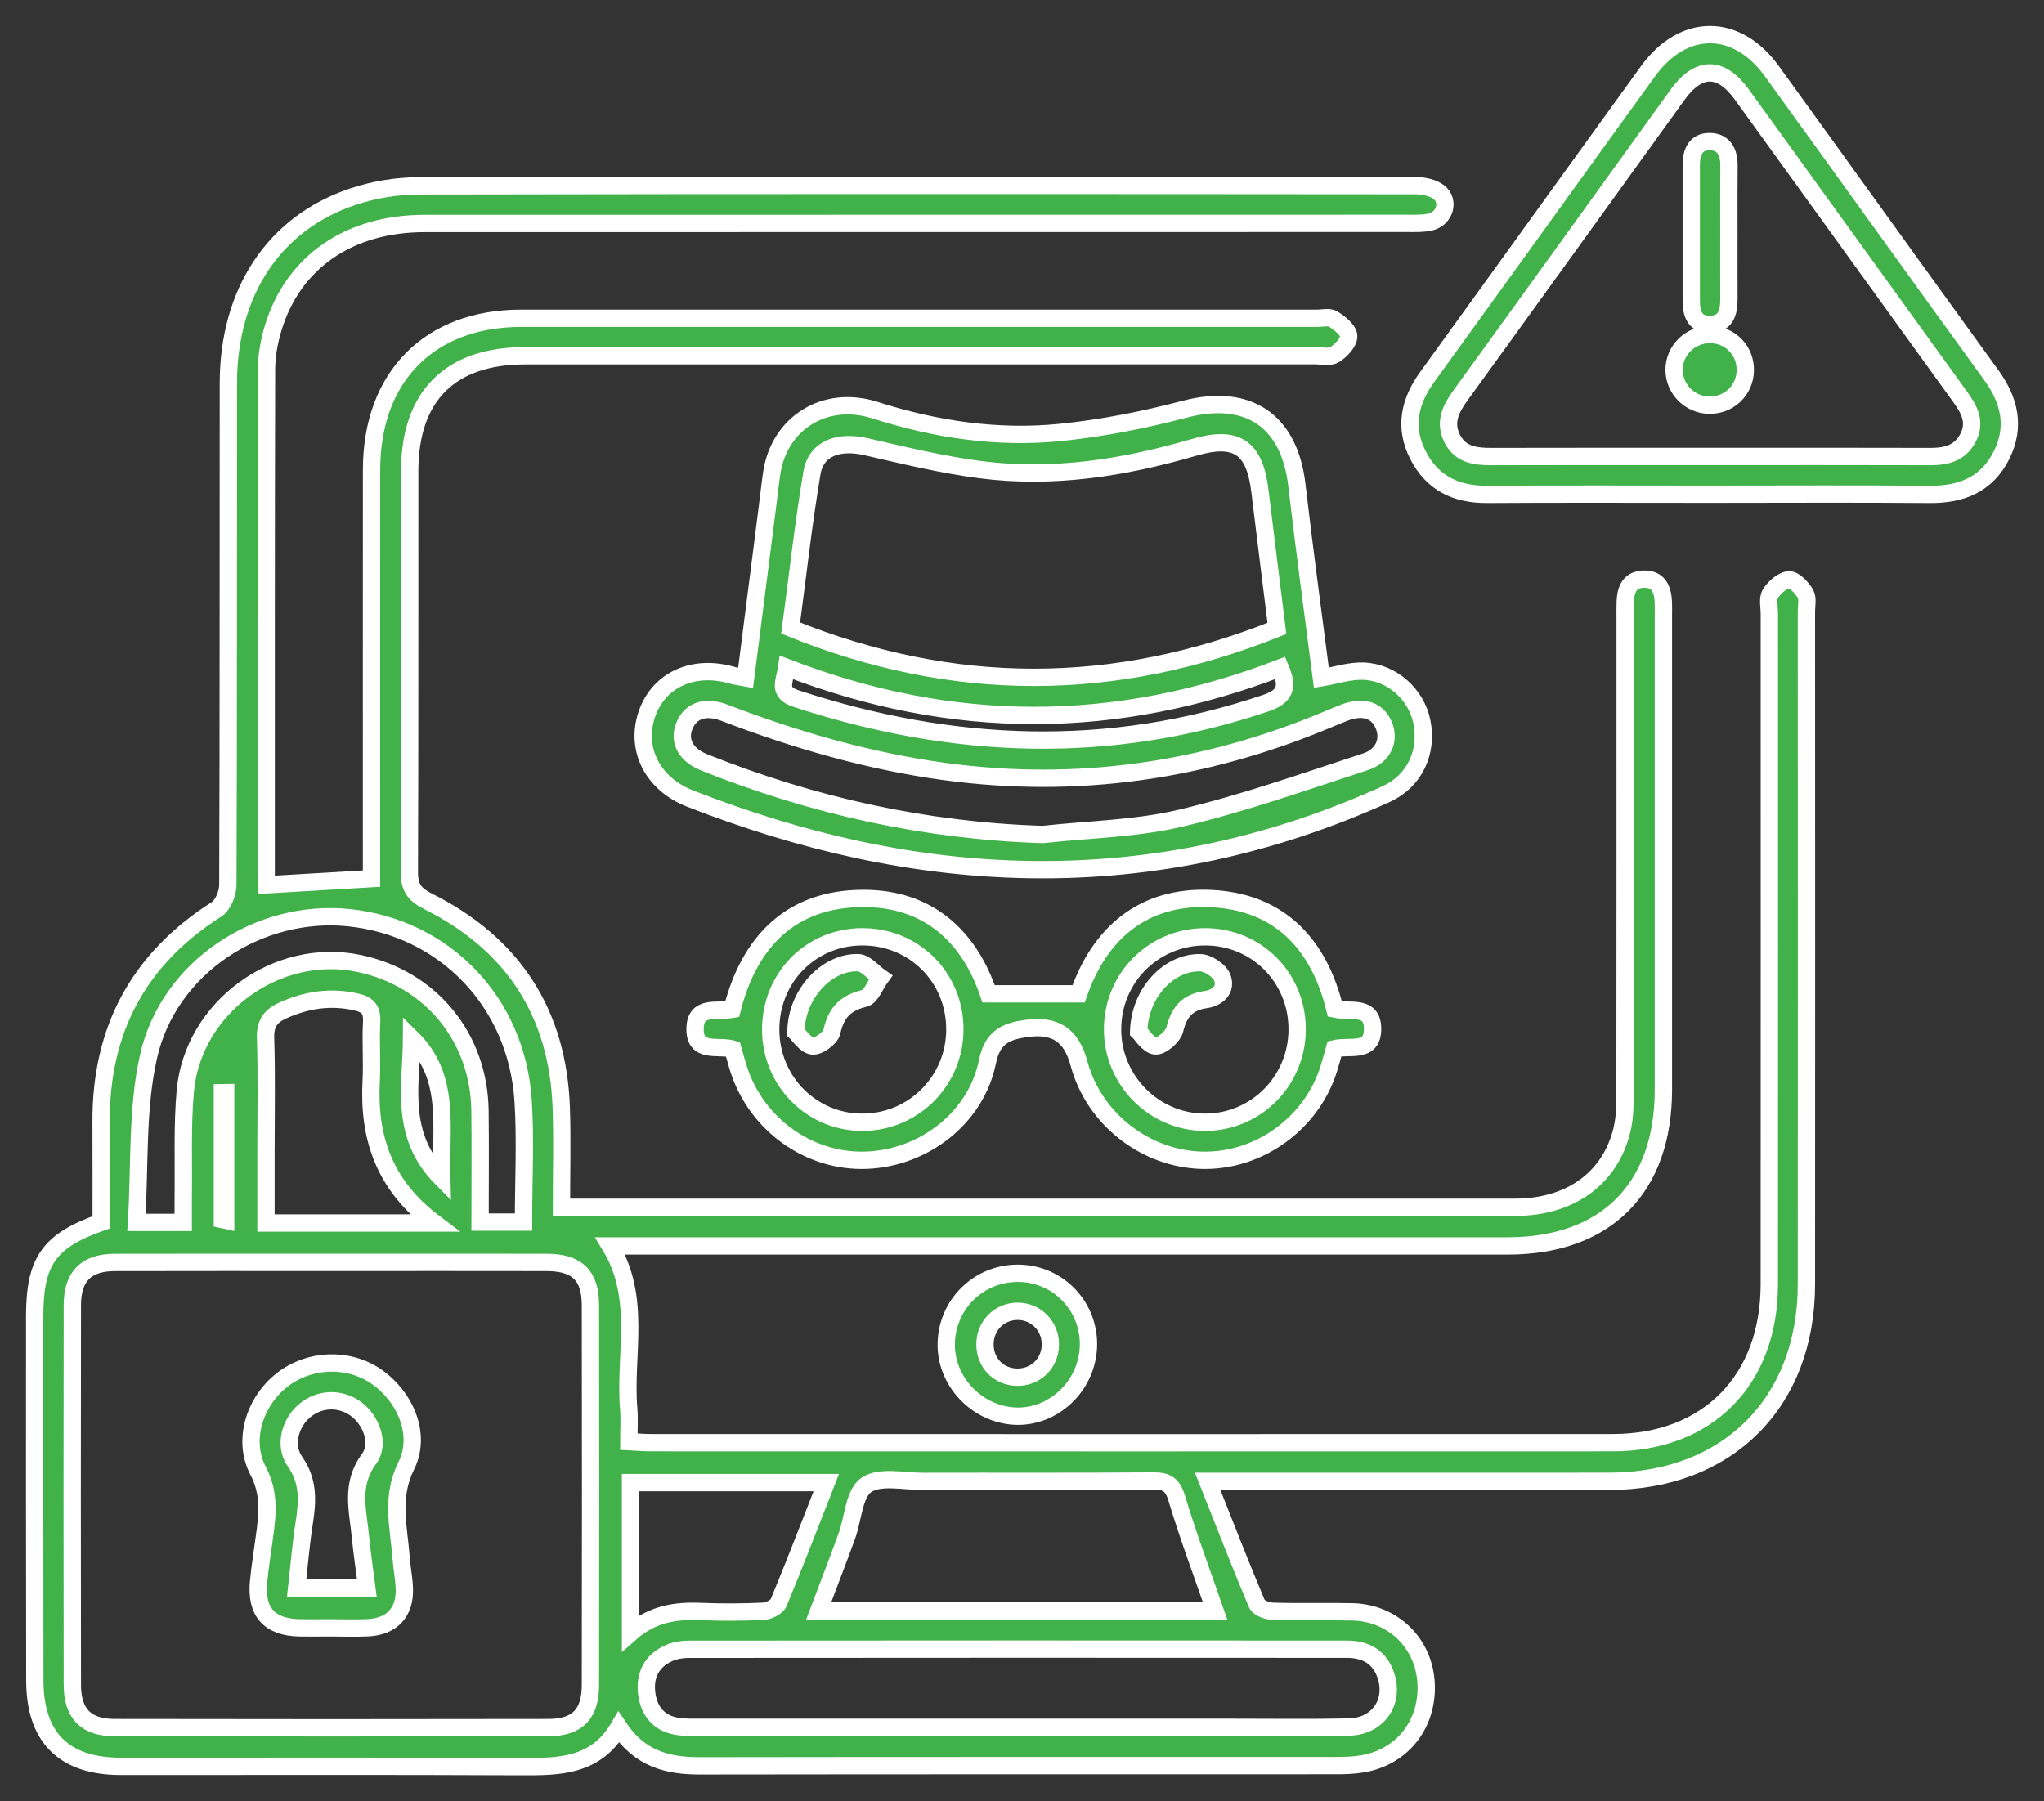 <svg width="59" height="52" viewBox="0 0 59 52" fill="none" xmlns="http://www.w3.org/2000/svg">
<rect x="0" y="0" width="59" height="52" fill="#333333" stroke="none"/>
<mask id="path-1-outside-1_1440_1350" maskUnits="userSpaceOnUse" x="0" y="0" width="59" height="52" fill="black">
<rect fill="white" width="59" height="52"/>
<path d="M2.92 35.285C2.92 34.33 2.923 33.355 2.918 32.38C2.907 29.719 4.007 27.679 6.251 26.25C6.437 26.131 6.576 25.786 6.577 25.546C6.596 20.714 6.586 15.883 6.592 11.053C6.596 8.427 7.915 6.432 10.2 5.673C10.797 5.475 11.454 5.367 12.084 5.365C21.668 5.346 31.253 5.351 40.837 5.359C41.074 5.359 41.359 5.412 41.535 5.55C41.855 5.801 41.703 6.311 41.294 6.407C41.07 6.459 40.83 6.448 40.599 6.448C31.15 6.449 21.702 6.448 12.253 6.451C10.077 6.453 8.465 7.561 7.886 9.466C7.769 9.853 7.693 10.27 7.693 10.674C7.68 15.564 7.683 20.453 7.683 25.343C7.683 25.419 7.695 25.497 7.698 25.542C8.686 25.484 9.66 25.427 10.724 25.364C10.724 25.237 10.724 25.031 10.724 24.825C10.724 21.069 10.722 17.314 10.725 13.558C10.727 10.877 12.394 9.188 15.045 9.188C22.704 9.186 30.365 9.187 38.025 9.188C38.181 9.188 38.372 9.138 38.483 9.21C38.67 9.331 38.925 9.529 38.93 9.702C38.936 9.881 38.711 10.12 38.527 10.236C38.384 10.326 38.149 10.268 37.955 10.268C30.353 10.27 22.752 10.268 15.15 10.27C12.995 10.27 11.828 11.434 11.826 13.593C11.822 17.447 11.832 21.299 11.815 25.152C11.812 25.607 11.947 25.818 12.365 26.025C14.801 27.245 16.109 29.235 16.201 31.989C16.232 32.922 16.206 33.856 16.206 34.853C16.465 34.853 16.654 34.853 16.844 34.853C25.807 34.853 34.769 34.854 43.732 34.852C45.327 34.85 46.48 34.02 46.819 32.613C46.904 32.259 46.906 31.876 46.907 31.507C46.913 26.95 46.91 22.393 46.91 17.835C46.91 17.678 46.907 17.522 46.913 17.365C46.927 17.02 47.039 16.733 47.437 16.719C47.868 16.703 47.994 17 48.012 17.372C48.018 17.51 48.014 17.647 48.014 17.783C48.014 22.34 48.016 26.897 48.014 31.455C48.013 34.307 46.357 35.966 43.519 35.967C35.14 35.967 26.76 35.967 18.381 35.967C18.148 35.967 17.915 35.967 17.615 35.967C18.533 37.479 18.017 39.108 18.147 40.67C18.171 40.96 18.151 41.254 18.151 41.617C18.385 41.629 18.589 41.647 18.793 41.647C28.047 41.648 37.301 41.651 46.556 41.647C49.291 41.646 51.07 39.843 51.071 37.079C51.075 30.625 51.072 24.17 51.072 17.716C51.072 17.52 51.014 17.283 51.102 17.14C51.217 16.957 51.445 16.752 51.637 16.739C51.79 16.728 52.006 16.962 52.112 17.137C52.191 17.268 52.142 17.479 52.142 17.655C52.144 24.129 52.146 30.603 52.142 37.078C52.14 40.49 49.868 42.758 46.456 42.762C42.859 42.765 39.262 42.763 35.666 42.763C35.455 42.763 35.244 42.763 34.859 42.763C35.355 44.012 35.801 45.165 36.282 46.303C36.333 46.423 36.59 46.51 36.754 46.515C37.512 46.538 38.271 46.514 39.029 46.53C40.18 46.553 41.072 47.398 41.16 48.528C41.254 49.734 40.497 50.726 39.322 50.919C39.075 50.961 38.819 50.969 38.568 50.969C32.444 50.971 26.32 50.967 20.196 50.976C19.268 50.978 18.461 50.77 17.861 49.862C17.191 51.003 16.131 51.004 15.035 50.999C11.186 50.98 7.337 50.993 3.488 50.991C1.843 50.99 1.007 50.156 1.005 48.508C0.999 45.005 1 41.504 1.001 38.003C1.001 36.409 1.41 35.818 2.92 35.285ZM9.602 36.442C7.503 36.442 5.405 36.438 3.307 36.444C2.489 36.447 2.089 36.844 2.088 37.672C2.082 41.327 2.082 44.982 2.088 48.637C2.089 49.465 2.477 49.87 3.301 49.872C7.478 49.88 11.655 49.88 15.833 49.872C16.668 49.869 17.041 49.482 17.043 48.643C17.049 44.988 17.05 41.333 17.043 37.678C17.042 36.813 16.654 36.446 15.781 36.443C13.72 36.438 11.66 36.442 9.602 36.442ZM29.376 49.864C31.456 49.864 33.535 49.864 35.615 49.864C36.723 49.864 37.832 49.88 38.938 49.856C39.773 49.838 40.258 49.141 40.004 48.369C39.826 47.832 39.416 47.609 38.882 47.609C32.546 47.605 26.209 47.605 19.872 47.611C19.683 47.611 19.479 47.645 19.308 47.722C18.799 47.949 18.593 48.38 18.671 48.915C18.745 49.427 19.048 49.767 19.581 49.841C19.791 49.87 20.006 49.864 20.22 49.864C23.273 49.864 26.324 49.864 29.376 49.864ZM35.074 46.502C34.686 45.383 34.29 44.329 33.967 43.252C33.846 42.848 33.673 42.75 33.282 42.753C31.07 42.771 28.857 42.758 26.645 42.764C26.085 42.765 25.395 42.6 25.006 42.868C24.648 43.114 24.627 43.842 24.441 44.352C24.184 45.057 23.912 45.758 23.631 46.503C27.484 46.502 31.263 46.502 35.074 46.502ZM5.289 35.289C5.289 35.008 5.287 34.778 5.289 34.548C5.304 33.532 5.258 32.51 5.348 31.501C5.566 29.07 8.002 27.31 10.374 27.815C12.438 28.254 13.83 29.946 13.855 32.072C13.868 33.14 13.857 34.21 13.857 35.279C14.318 35.279 14.709 35.279 15.111 35.279C15.111 34.069 15.174 32.912 15.099 31.765C14.913 28.925 12.831 26.776 10.066 26.491C7.484 26.226 4.872 27.908 4.288 30.495C3.942 32.026 4.043 33.658 3.94 35.288C4.464 35.289 4.825 35.289 5.289 35.289ZM12.539 35.306C11.08 34.211 10.629 32.827 10.714 31.207C10.744 30.643 10.696 30.075 10.727 29.511C10.747 29.146 10.619 28.997 10.269 28.921C9.535 28.759 8.85 28.863 8.173 29.166C7.815 29.326 7.652 29.538 7.665 29.965C7.7 31.056 7.677 32.15 7.677 33.242C7.677 33.919 7.677 34.597 7.677 35.306C9.28 35.306 10.822 35.306 12.539 35.306ZM23.851 42.799C21.879 42.799 20.043 42.799 18.2 42.799C18.2 44.243 18.2 45.65 18.2 47.14C18.829 46.586 19.502 46.49 20.22 46.52C20.822 46.545 21.427 46.542 22.027 46.514C22.184 46.507 22.422 46.394 22.475 46.266C22.945 45.136 23.381 43.994 23.851 42.799ZM11.88 29.969C11.875 31.328 11.502 32.763 12.751 34.02C12.71 32.508 13.023 31.091 11.88 29.969ZM6.419 35.2C6.45 35.206 6.481 35.212 6.514 35.22C6.514 33.992 6.514 32.766 6.514 31.539C6.483 31.539 6.451 31.539 6.419 31.54C6.419 32.76 6.419 33.98 6.419 35.2Z"/>
<path d="M21.522 19.566C21.733 17.911 21.941 16.287 22.148 14.663C22.19 14.334 22.225 14.002 22.273 13.675C22.481 12.219 23.808 11.378 25.258 11.841C27.004 12.398 28.787 12.666 30.601 12.484C31.811 12.363 33.019 12.122 34.197 11.813C36.01 11.338 37.216 12.128 37.434 14.001C37.65 15.862 37.904 17.72 38.141 19.566C38.569 19.494 38.966 19.36 39.357 19.375C40.188 19.407 40.883 20.048 41.043 20.837C41.22 21.715 40.829 22.552 40.01 22.924C36.759 24.397 33.356 25.151 29.781 25.104C26.358 25.059 23.088 24.291 19.913 23.05C18.838 22.63 18.327 21.621 18.672 20.616C19.015 19.618 20.021 19.164 21.147 19.496C21.255 19.526 21.367 19.537 21.522 19.566ZM22.822 18.131C27.527 20.031 32.169 20.021 36.858 18.141C36.692 16.799 36.526 15.485 36.367 14.17C36.214 12.905 35.687 12.558 34.467 12.914C32.453 13.502 30.403 13.829 28.309 13.559C27.198 13.416 26.1 13.149 25.006 12.897C24.202 12.711 23.555 12.943 23.436 13.654C23.188 15.133 23.023 16.625 22.822 18.131ZM30.097 24.09C31.427 23.943 32.788 23.924 34.08 23.618C35.886 23.192 37.646 22.568 39.414 21.991C39.943 21.818 40.123 21.353 39.94 20.927C39.754 20.496 39.347 20.367 38.804 20.572C38.642 20.634 38.481 20.705 38.319 20.771C34.765 22.262 31.087 22.794 27.258 22.271C25.069 21.972 22.972 21.363 20.916 20.577C20.348 20.36 19.921 20.518 19.748 20.971C19.585 21.4 19.798 21.797 20.331 22.01C23.465 23.262 26.707 23.982 30.097 24.09ZM22.708 19.27C22.65 19.672 22.428 19.986 22.977 20.166C27.486 21.642 31.995 21.835 36.536 20.298C37.125 20.099 37.181 19.821 36.955 19.281C32.222 21.105 27.5 21.12 22.708 19.27Z"/>
<path d="M21.155 30.285C20.715 30.164 20.049 30.427 20.063 29.689C20.076 29.006 20.688 29.215 21.133 29.138C21.629 27.177 22.836 25.938 24.921 25.936C26.788 25.933 27.97 27.018 28.536 28.69C29.404 28.69 30.237 28.69 31.134 28.69C31.732 26.964 32.974 25.849 34.948 25.939C36.92 26.029 38.067 27.236 38.532 29.131C38.96 29.224 39.619 28.993 39.62 29.702C39.621 30.42 38.956 30.17 38.521 30.274C38.464 30.473 38.411 30.678 38.347 30.879C37.843 32.442 36.338 33.525 34.716 33.495C33.067 33.463 31.576 32.298 31.148 30.709C30.925 29.877 30.461 29.566 29.6 29.693C29.04 29.775 28.647 29.937 28.503 30.648C28.177 32.273 26.663 33.433 25.007 33.493C23.363 33.554 21.843 32.472 21.325 30.875C21.265 30.692 21.218 30.503 21.155 30.285ZM34.789 27.043C33.305 27.041 32.118 28.223 32.114 29.708C32.109 31.182 33.308 32.394 34.777 32.397C36.249 32.401 37.44 31.205 37.442 29.719C37.446 28.226 36.274 27.044 34.789 27.043ZM22.246 29.735C22.254 31.226 23.447 32.414 24.921 32.397C26.398 32.38 27.574 31.176 27.562 29.693C27.55 28.198 26.374 27.035 24.88 27.043C23.395 27.049 22.238 28.231 22.246 29.735Z"/>
<path d="M49.348 14.267C47.21 14.267 45.07 14.258 42.932 14.272C42.032 14.278 41.34 13.949 40.926 13.131C40.52 12.329 40.687 11.587 41.198 10.88C43.327 7.941 45.443 4.993 47.572 2.054C48.59 0.648 50.129 0.649 51.144 2.054C53.26 4.978 55.363 7.912 57.482 10.834C58.008 11.559 58.183 12.321 57.775 13.138C57.354 13.982 56.623 14.28 55.704 14.272C53.587 14.254 51.468 14.267 49.348 14.267ZM49.302 13.177C51.44 13.177 53.578 13.173 55.716 13.18C56.172 13.181 56.567 13.087 56.802 12.649C57.045 12.196 56.849 11.83 56.585 11.464C54.482 8.556 52.386 5.642 50.283 2.735C49.674 1.892 49.03 1.896 48.423 2.735C46.334 5.629 44.25 8.527 42.155 11.417C41.875 11.804 41.683 12.19 41.916 12.658C42.154 13.133 42.593 13.181 43.061 13.18C45.143 13.175 47.223 13.177 49.302 13.177Z"/>
<path d="M31.416 38.894C31.366 40.023 30.399 40.93 29.302 40.881C28.187 40.83 27.276 39.857 27.314 38.756C27.352 37.6 28.315 36.708 29.469 36.758C30.597 36.806 31.468 37.76 31.416 38.894ZM30.319 38.819C30.325 38.28 29.904 37.853 29.371 37.854C28.837 37.855 28.423 38.282 28.431 38.825C28.438 39.347 28.829 39.744 29.347 39.756C29.889 39.768 30.313 39.359 30.319 38.819Z"/>
<path d="M9.52 46.992C9.228 46.993 8.937 46.998 8.645 46.992C7.77 46.974 7.374 46.527 7.465 45.644C7.508 45.216 7.575 44.791 7.633 44.365C7.722 43.716 7.793 43.112 7.449 42.457C6.985 41.57 7.356 40.449 8.143 39.835C8.931 39.219 10.058 39.181 10.866 39.74C11.695 40.314 12.175 41.411 11.729 42.306C11.269 43.229 11.512 44.085 11.579 44.978C11.601 45.27 11.66 45.56 11.671 45.852C11.697 46.539 11.318 46.952 10.626 46.989C10.258 47.008 9.889 46.992 9.52 46.992ZM10.589 45.839C10.52 45.294 10.449 44.831 10.404 44.365C10.332 43.603 10.104 42.852 10.652 42.116C10.977 41.678 10.716 40.989 10.264 40.665C9.815 40.344 9.231 40.363 8.805 40.714C8.373 41.069 8.188 41.726 8.513 42.19C8.919 42.768 8.878 43.349 8.779 43.979C8.684 44.587 8.635 45.203 8.564 45.839C9.266 45.839 9.899 45.839 10.589 45.839Z"/>
<path d="M32.867 29.777C32.899 28.652 33.743 27.773 34.644 27.791C34.867 27.796 35.205 28.019 35.281 28.22C35.408 28.56 35.162 28.805 34.795 28.857C34.287 28.928 34.033 29.207 33.911 29.718C33.863 29.923 33.528 30.212 33.35 30.194C33.138 30.171 32.955 29.861 32.867 29.777Z"/>
<path d="M22.975 29.799C22.98 28.697 23.864 27.765 24.77 27.79C24.99 27.796 25.201 28.07 25.416 28.219C25.262 28.429 25.142 28.777 24.95 28.822C24.397 28.953 24.132 29.239 24.011 29.788C23.971 29.968 23.625 30.218 23.45 30.195C23.241 30.168 23.066 29.883 22.975 29.799Z"/>
<path d="M49.904 6.709C49.904 7.353 49.902 7.996 49.905 8.638C49.907 9.029 49.81 9.363 49.349 9.364C48.916 9.365 48.818 9.049 48.818 8.679C48.818 7.373 48.819 6.068 48.818 4.762C48.818 4.385 48.952 4.076 49.365 4.088C49.765 4.099 49.909 4.399 49.907 4.779C49.9 5.424 49.904 6.066 49.904 6.709Z"/>
<path d="M50.378 10.696C50.367 11.272 49.902 11.713 49.321 11.697C48.772 11.681 48.329 11.234 48.323 10.687C48.317 10.119 48.784 9.655 49.359 9.657C49.939 9.658 50.39 10.118 50.378 10.696Z"/>
</mask>
<path d="M2.92 35.285C2.92 34.33 2.923 33.355 2.918 32.38C2.907 29.719 4.007 27.679 6.251 26.25C6.437 26.131 6.576 25.786 6.577 25.546C6.596 20.714 6.586 15.883 6.592 11.053C6.596 8.427 7.915 6.432 10.2 5.673C10.797 5.475 11.454 5.367 12.084 5.365C21.668 5.346 31.253 5.351 40.837 5.359C41.074 5.359 41.359 5.412 41.535 5.55C41.855 5.801 41.703 6.311 41.294 6.407C41.07 6.459 40.83 6.448 40.599 6.448C31.15 6.449 21.702 6.448 12.253 6.451C10.077 6.453 8.465 7.561 7.886 9.466C7.769 9.853 7.693 10.27 7.693 10.674C7.68 15.564 7.683 20.453 7.683 25.343C7.683 25.419 7.695 25.497 7.698 25.542C8.686 25.484 9.66 25.427 10.724 25.364C10.724 25.237 10.724 25.031 10.724 24.825C10.724 21.069 10.722 17.314 10.725 13.558C10.727 10.877 12.394 9.188 15.045 9.188C22.704 9.186 30.365 9.187 38.025 9.188C38.181 9.188 38.372 9.138 38.483 9.21C38.67 9.331 38.925 9.529 38.93 9.702C38.936 9.881 38.711 10.12 38.527 10.236C38.384 10.326 38.149 10.268 37.955 10.268C30.353 10.27 22.752 10.268 15.15 10.27C12.995 10.27 11.828 11.434 11.826 13.593C11.822 17.447 11.832 21.299 11.815 25.152C11.812 25.607 11.947 25.818 12.365 26.025C14.801 27.245 16.109 29.235 16.201 31.989C16.232 32.922 16.206 33.856 16.206 34.853C16.465 34.853 16.654 34.853 16.844 34.853C25.807 34.853 34.769 34.854 43.732 34.852C45.327 34.85 46.48 34.02 46.819 32.613C46.904 32.259 46.906 31.876 46.907 31.507C46.913 26.95 46.91 22.393 46.91 17.835C46.91 17.678 46.907 17.522 46.913 17.365C46.927 17.02 47.039 16.733 47.437 16.719C47.868 16.703 47.994 17 48.012 17.372C48.018 17.51 48.014 17.647 48.014 17.783C48.014 22.34 48.016 26.897 48.014 31.455C48.013 34.307 46.357 35.966 43.519 35.967C35.14 35.967 26.76 35.967 18.381 35.967C18.148 35.967 17.915 35.967 17.615 35.967C18.533 37.479 18.017 39.108 18.147 40.67C18.171 40.96 18.151 41.254 18.151 41.617C18.385 41.629 18.589 41.647 18.793 41.647C28.047 41.648 37.301 41.651 46.556 41.647C49.291 41.646 51.07 39.843 51.071 37.079C51.075 30.625 51.072 24.17 51.072 17.716C51.072 17.52 51.014 17.283 51.102 17.14C51.217 16.957 51.445 16.752 51.637 16.739C51.79 16.728 52.006 16.962 52.112 17.137C52.191 17.268 52.142 17.479 52.142 17.655C52.144 24.129 52.146 30.603 52.142 37.078C52.14 40.49 49.868 42.758 46.456 42.762C42.859 42.765 39.262 42.763 35.666 42.763C35.455 42.763 35.244 42.763 34.859 42.763C35.355 44.012 35.801 45.165 36.282 46.303C36.333 46.423 36.59 46.51 36.754 46.515C37.512 46.538 38.271 46.514 39.029 46.53C40.18 46.553 41.072 47.398 41.16 48.528C41.254 49.734 40.497 50.726 39.322 50.919C39.075 50.961 38.819 50.969 38.568 50.969C32.444 50.971 26.32 50.967 20.196 50.976C19.268 50.978 18.461 50.77 17.861 49.862C17.191 51.003 16.131 51.004 15.035 50.999C11.186 50.98 7.337 50.993 3.488 50.991C1.843 50.99 1.007 50.156 1.005 48.508C0.999 45.005 1 41.504 1.001 38.003C1.001 36.409 1.41 35.818 2.92 35.285ZM9.602 36.442C7.503 36.442 5.405 36.438 3.307 36.444C2.489 36.447 2.089 36.844 2.088 37.672C2.082 41.327 2.082 44.982 2.088 48.637C2.089 49.465 2.477 49.87 3.301 49.872C7.478 49.88 11.655 49.88 15.833 49.872C16.668 49.869 17.041 49.482 17.043 48.643C17.049 44.988 17.05 41.333 17.043 37.678C17.042 36.813 16.654 36.446 15.781 36.443C13.72 36.438 11.66 36.442 9.602 36.442ZM29.376 49.864C31.456 49.864 33.535 49.864 35.615 49.864C36.723 49.864 37.832 49.88 38.938 49.856C39.773 49.838 40.258 49.141 40.004 48.369C39.826 47.832 39.416 47.609 38.882 47.609C32.546 47.605 26.209 47.605 19.872 47.611C19.683 47.611 19.479 47.645 19.308 47.722C18.799 47.949 18.593 48.38 18.671 48.915C18.745 49.427 19.048 49.767 19.581 49.841C19.791 49.87 20.006 49.864 20.22 49.864C23.273 49.864 26.324 49.864 29.376 49.864ZM35.074 46.502C34.686 45.383 34.29 44.329 33.967 43.252C33.846 42.848 33.673 42.75 33.282 42.753C31.07 42.771 28.857 42.758 26.645 42.764C26.085 42.765 25.395 42.6 25.006 42.868C24.648 43.114 24.627 43.842 24.441 44.352C24.184 45.057 23.912 45.758 23.631 46.503C27.484 46.502 31.263 46.502 35.074 46.502ZM5.289 35.289C5.289 35.008 5.287 34.778 5.289 34.548C5.304 33.532 5.258 32.51 5.348 31.501C5.566 29.07 8.002 27.31 10.374 27.815C12.438 28.254 13.83 29.946 13.855 32.072C13.868 33.14 13.857 34.21 13.857 35.279C14.318 35.279 14.709 35.279 15.111 35.279C15.111 34.069 15.174 32.912 15.099 31.765C14.913 28.925 12.831 26.776 10.066 26.491C7.484 26.226 4.872 27.908 4.288 30.495C3.942 32.026 4.043 33.658 3.94 35.288C4.464 35.289 4.825 35.289 5.289 35.289ZM12.539 35.306C11.08 34.211 10.629 32.827 10.714 31.207C10.744 30.643 10.696 30.075 10.727 29.511C10.747 29.146 10.619 28.997 10.269 28.921C9.535 28.759 8.85 28.863 8.173 29.166C7.815 29.326 7.652 29.538 7.665 29.965C7.7 31.056 7.677 32.15 7.677 33.242C7.677 33.919 7.677 34.597 7.677 35.306C9.28 35.306 10.822 35.306 12.539 35.306ZM23.851 42.799C21.879 42.799 20.043 42.799 18.2 42.799C18.2 44.243 18.2 45.65 18.2 47.14C18.829 46.586 19.502 46.49 20.22 46.52C20.822 46.545 21.427 46.542 22.027 46.514C22.184 46.507 22.422 46.394 22.475 46.266C22.945 45.136 23.381 43.994 23.851 42.799ZM11.88 29.969C11.875 31.328 11.502 32.763 12.751 34.02C12.71 32.508 13.023 31.091 11.88 29.969ZM6.419 35.2C6.45 35.206 6.481 35.212 6.514 35.22C6.514 33.992 6.514 32.766 6.514 31.539C6.483 31.539 6.451 31.539 6.419 31.54C6.419 32.76 6.419 33.98 6.419 35.2Z" fill="#41B149"/>
<path d="M21.522 19.566C21.733 17.911 21.941 16.287 22.148 14.663C22.19 14.334 22.225 14.002 22.273 13.675C22.481 12.219 23.808 11.378 25.258 11.841C27.004 12.398 28.787 12.666 30.601 12.484C31.811 12.363 33.019 12.122 34.197 11.813C36.01 11.338 37.216 12.128 37.434 14.001C37.65 15.862 37.904 17.72 38.141 19.566C38.569 19.494 38.966 19.36 39.357 19.375C40.188 19.407 40.883 20.048 41.043 20.837C41.22 21.715 40.829 22.552 40.01 22.924C36.759 24.397 33.356 25.151 29.781 25.104C26.358 25.059 23.088 24.291 19.913 23.05C18.838 22.63 18.327 21.621 18.672 20.616C19.015 19.618 20.021 19.164 21.147 19.496C21.255 19.526 21.367 19.537 21.522 19.566ZM22.822 18.131C27.527 20.031 32.169 20.021 36.858 18.141C36.692 16.799 36.526 15.485 36.367 14.17C36.214 12.905 35.687 12.558 34.467 12.914C32.453 13.502 30.403 13.829 28.309 13.559C27.198 13.416 26.1 13.149 25.006 12.897C24.202 12.711 23.555 12.943 23.436 13.654C23.188 15.133 23.023 16.625 22.822 18.131ZM30.097 24.09C31.427 23.943 32.788 23.924 34.08 23.618C35.886 23.192 37.646 22.568 39.414 21.991C39.943 21.818 40.123 21.353 39.94 20.927C39.754 20.496 39.347 20.367 38.804 20.572C38.642 20.634 38.481 20.705 38.319 20.771C34.765 22.262 31.087 22.794 27.258 22.271C25.069 21.972 22.972 21.363 20.916 20.577C20.348 20.36 19.921 20.518 19.748 20.971C19.585 21.4 19.798 21.797 20.331 22.01C23.465 23.262 26.707 23.982 30.097 24.09ZM22.708 19.27C22.65 19.672 22.428 19.986 22.977 20.166C27.486 21.642 31.995 21.835 36.536 20.298C37.125 20.099 37.181 19.821 36.955 19.281C32.222 21.105 27.5 21.12 22.708 19.27Z" fill="#41B149"/>
<path d="M21.155 30.285C20.715 30.164 20.049 30.427 20.063 29.689C20.076 29.006 20.688 29.215 21.133 29.138C21.629 27.177 22.836 25.938 24.921 25.936C26.788 25.933 27.97 27.018 28.536 28.69C29.404 28.69 30.237 28.69 31.134 28.69C31.732 26.964 32.974 25.849 34.948 25.939C36.92 26.029 38.067 27.236 38.532 29.131C38.96 29.224 39.619 28.993 39.62 29.702C39.621 30.42 38.956 30.17 38.521 30.274C38.464 30.473 38.411 30.678 38.347 30.879C37.843 32.442 36.338 33.525 34.716 33.495C33.067 33.463 31.576 32.298 31.148 30.709C30.925 29.877 30.461 29.566 29.6 29.693C29.04 29.775 28.647 29.937 28.503 30.648C28.177 32.273 26.663 33.433 25.007 33.493C23.363 33.554 21.843 32.472 21.325 30.875C21.265 30.692 21.218 30.503 21.155 30.285ZM34.789 27.043C33.305 27.041 32.118 28.223 32.114 29.708C32.109 31.182 33.308 32.394 34.777 32.397C36.249 32.401 37.44 31.205 37.442 29.719C37.446 28.226 36.274 27.044 34.789 27.043ZM22.246 29.735C22.254 31.226 23.447 32.414 24.921 32.397C26.398 32.38 27.574 31.176 27.562 29.693C27.55 28.198 26.374 27.035 24.88 27.043C23.395 27.049 22.238 28.231 22.246 29.735Z" fill="#41B149"/>
<path d="M49.348 14.267C47.21 14.267 45.07 14.258 42.932 14.272C42.032 14.278 41.34 13.949 40.926 13.131C40.52 12.329 40.687 11.587 41.198 10.88C43.327 7.941 45.443 4.993 47.572 2.054C48.59 0.648 50.129 0.649 51.144 2.054C53.26 4.978 55.363 7.912 57.482 10.834C58.008 11.559 58.183 12.321 57.775 13.138C57.354 13.982 56.623 14.28 55.704 14.272C53.587 14.254 51.468 14.267 49.348 14.267ZM49.302 13.177C51.44 13.177 53.578 13.173 55.716 13.18C56.172 13.181 56.567 13.087 56.802 12.649C57.045 12.196 56.849 11.83 56.585 11.464C54.482 8.556 52.386 5.642 50.283 2.735C49.674 1.892 49.03 1.896 48.423 2.735C46.334 5.629 44.25 8.527 42.155 11.417C41.875 11.804 41.683 12.19 41.916 12.658C42.154 13.133 42.593 13.181 43.061 13.18C45.143 13.175 47.223 13.177 49.302 13.177Z" fill="#41B149"/>
<path d="M31.416 38.894C31.366 40.023 30.399 40.93 29.302 40.881C28.187 40.83 27.276 39.857 27.314 38.756C27.352 37.6 28.315 36.708 29.469 36.758C30.597 36.806 31.468 37.76 31.416 38.894ZM30.319 38.819C30.325 38.28 29.904 37.853 29.371 37.854C28.837 37.855 28.423 38.282 28.431 38.825C28.438 39.347 28.829 39.744 29.347 39.756C29.889 39.768 30.313 39.359 30.319 38.819Z" fill="#41B149"/>
<path d="M9.52 46.992C9.228 46.993 8.937 46.998 8.645 46.992C7.77 46.974 7.374 46.527 7.465 45.644C7.508 45.216 7.575 44.791 7.633 44.365C7.722 43.716 7.793 43.112 7.449 42.457C6.985 41.57 7.356 40.449 8.143 39.835C8.931 39.219 10.058 39.181 10.866 39.74C11.695 40.314 12.175 41.411 11.729 42.306C11.269 43.229 11.512 44.085 11.579 44.978C11.601 45.27 11.66 45.56 11.671 45.852C11.697 46.539 11.318 46.952 10.626 46.989C10.258 47.008 9.889 46.992 9.52 46.992ZM10.589 45.839C10.52 45.294 10.449 44.831 10.404 44.365C10.332 43.603 10.104 42.852 10.652 42.116C10.977 41.678 10.716 40.989 10.264 40.665C9.815 40.344 9.231 40.363 8.805 40.714C8.373 41.069 8.188 41.726 8.513 42.19C8.919 42.768 8.878 43.349 8.779 43.979C8.684 44.587 8.635 45.203 8.564 45.839C9.266 45.839 9.899 45.839 10.589 45.839Z" fill="#41B149"/>
<path d="M32.867 29.777C32.899 28.652 33.743 27.773 34.644 27.791C34.867 27.796 35.205 28.019 35.281 28.22C35.408 28.56 35.162 28.805 34.795 28.857C34.287 28.928 34.033 29.207 33.911 29.718C33.863 29.923 33.528 30.212 33.35 30.194C33.138 30.171 32.955 29.861 32.867 29.777Z" fill="#41B149"/>
<path d="M22.975 29.799C22.98 28.697 23.864 27.765 24.77 27.79C24.99 27.796 25.201 28.07 25.416 28.219C25.262 28.429 25.142 28.777 24.95 28.822C24.397 28.953 24.132 29.239 24.011 29.788C23.971 29.968 23.625 30.218 23.45 30.195C23.241 30.168 23.066 29.883 22.975 29.799Z" fill="#41B149"/>
<path d="M49.904 6.709C49.904 7.353 49.902 7.996 49.905 8.638C49.907 9.029 49.81 9.363 49.349 9.364C48.916 9.365 48.818 9.049 48.818 8.679C48.818 7.373 48.819 6.068 48.818 4.762C48.818 4.385 48.952 4.076 49.365 4.088C49.765 4.099 49.909 4.399 49.907 4.779C49.9 5.424 49.904 6.066 49.904 6.709Z" fill="#41B149"/>
<path d="M50.378 10.696C50.367 11.272 49.902 11.713 49.321 11.697C48.772 11.681 48.329 11.234 48.323 10.687C48.317 10.119 48.784 9.655 49.359 9.657C49.939 9.658 50.39 10.118 50.378 10.696Z" fill="#41B149"/>
<path d="M2.92 35.285C2.92 34.33 2.923 33.355 2.918 32.38C2.907 29.719 4.007 27.679 6.251 26.25C6.437 26.131 6.576 25.786 6.577 25.546C6.596 20.714 6.586 15.883 6.592 11.053C6.596 8.427 7.915 6.432 10.2 5.673C10.797 5.475 11.454 5.367 12.084 5.365C21.668 5.346 31.253 5.351 40.837 5.359C41.074 5.359 41.359 5.412 41.535 5.55C41.855 5.801 41.703 6.311 41.294 6.407C41.07 6.459 40.83 6.448 40.599 6.448C31.15 6.449 21.702 6.448 12.253 6.451C10.077 6.453 8.465 7.561 7.886 9.466C7.769 9.853 7.693 10.27 7.693 10.674C7.68 15.564 7.683 20.453 7.683 25.343C7.683 25.419 7.695 25.497 7.698 25.542C8.686 25.484 9.66 25.427 10.724 25.364C10.724 25.237 10.724 25.031 10.724 24.825C10.724 21.069 10.722 17.314 10.725 13.558C10.727 10.877 12.394 9.188 15.045 9.188C22.704 9.186 30.365 9.187 38.025 9.188C38.181 9.188 38.372 9.138 38.483 9.21C38.67 9.331 38.925 9.529 38.93 9.702C38.936 9.881 38.711 10.12 38.527 10.236C38.384 10.326 38.149 10.268 37.955 10.268C30.353 10.27 22.752 10.268 15.15 10.27C12.995 10.27 11.828 11.434 11.826 13.593C11.822 17.447 11.832 21.299 11.815 25.152C11.812 25.607 11.947 25.818 12.365 26.025C14.801 27.245 16.109 29.235 16.201 31.989C16.232 32.922 16.206 33.856 16.206 34.853C16.465 34.853 16.654 34.853 16.844 34.853C25.807 34.853 34.769 34.854 43.732 34.852C45.327 34.85 46.48 34.02 46.819 32.613C46.904 32.259 46.906 31.876 46.907 31.507C46.913 26.95 46.91 22.393 46.91 17.835C46.91 17.678 46.907 17.522 46.913 17.365C46.927 17.02 47.039 16.733 47.437 16.719C47.868 16.703 47.994 17 48.012 17.372C48.018 17.51 48.014 17.647 48.014 17.783C48.014 22.34 48.016 26.897 48.014 31.455C48.013 34.307 46.357 35.966 43.519 35.967C35.14 35.967 26.76 35.967 18.381 35.967C18.148 35.967 17.915 35.967 17.615 35.967C18.533 37.479 18.017 39.108 18.147 40.67C18.171 40.96 18.151 41.254 18.151 41.617C18.385 41.629 18.589 41.647 18.793 41.647C28.047 41.648 37.301 41.651 46.556 41.647C49.291 41.646 51.07 39.843 51.071 37.079C51.075 30.625 51.072 24.17 51.072 17.716C51.072 17.52 51.014 17.283 51.102 17.14C51.217 16.957 51.445 16.752 51.637 16.739C51.79 16.728 52.006 16.962 52.112 17.137C52.191 17.268 52.142 17.479 52.142 17.655C52.144 24.129 52.146 30.603 52.142 37.078C52.14 40.49 49.868 42.758 46.456 42.762C42.859 42.765 39.262 42.763 35.666 42.763C35.455 42.763 35.244 42.763 34.859 42.763C35.355 44.012 35.801 45.165 36.282 46.303C36.333 46.423 36.59 46.51 36.754 46.515C37.512 46.538 38.271 46.514 39.029 46.53C40.18 46.553 41.072 47.398 41.16 48.528C41.254 49.734 40.497 50.726 39.322 50.919C39.075 50.961 38.819 50.969 38.568 50.969C32.444 50.971 26.32 50.967 20.196 50.976C19.268 50.978 18.461 50.77 17.861 49.862C17.191 51.003 16.131 51.004 15.035 50.999C11.186 50.98 7.337 50.993 3.488 50.991C1.843 50.99 1.007 50.156 1.005 48.508C0.999 45.005 1 41.504 1.001 38.003C1.001 36.409 1.41 35.818 2.92 35.285ZM9.602 36.442C7.503 36.442 5.405 36.438 3.307 36.444C2.489 36.447 2.089 36.844 2.088 37.672C2.082 41.327 2.082 44.982 2.088 48.637C2.089 49.465 2.477 49.87 3.301 49.872C7.478 49.88 11.655 49.88 15.833 49.872C16.668 49.869 17.041 49.482 17.043 48.643C17.049 44.988 17.05 41.333 17.043 37.678C17.042 36.813 16.654 36.446 15.781 36.443C13.72 36.438 11.66 36.442 9.602 36.442ZM29.376 49.864C31.456 49.864 33.535 49.864 35.615 49.864C36.723 49.864 37.832 49.88 38.938 49.856C39.773 49.838 40.258 49.141 40.004 48.369C39.826 47.832 39.416 47.609 38.882 47.609C32.546 47.605 26.209 47.605 19.872 47.611C19.683 47.611 19.479 47.645 19.308 47.722C18.799 47.949 18.593 48.38 18.671 48.915C18.745 49.427 19.048 49.767 19.581 49.841C19.791 49.87 20.006 49.864 20.22 49.864C23.273 49.864 26.324 49.864 29.376 49.864ZM35.074 46.502C34.686 45.383 34.29 44.329 33.967 43.252C33.846 42.848 33.673 42.75 33.282 42.753C31.07 42.771 28.857 42.758 26.645 42.764C26.085 42.765 25.395 42.6 25.006 42.868C24.648 43.114 24.627 43.842 24.441 44.352C24.184 45.057 23.912 45.758 23.631 46.503C27.484 46.502 31.263 46.502 35.074 46.502ZM5.289 35.289C5.289 35.008 5.287 34.778 5.289 34.548C5.304 33.532 5.258 32.51 5.348 31.501C5.566 29.07 8.002 27.31 10.374 27.815C12.438 28.254 13.83 29.946 13.855 32.072C13.868 33.14 13.857 34.21 13.857 35.279C14.318 35.279 14.709 35.279 15.111 35.279C15.111 34.069 15.174 32.912 15.099 31.765C14.913 28.925 12.831 26.776 10.066 26.491C7.484 26.226 4.872 27.908 4.288 30.495C3.942 32.026 4.043 33.658 3.94 35.288C4.464 35.289 4.825 35.289 5.289 35.289ZM12.539 35.306C11.08 34.211 10.629 32.827 10.714 31.207C10.744 30.643 10.696 30.075 10.727 29.511C10.747 29.146 10.619 28.997 10.269 28.921C9.535 28.759 8.85 28.863 8.173 29.166C7.815 29.326 7.652 29.538 7.665 29.965C7.7 31.056 7.677 32.15 7.677 33.242C7.677 33.919 7.677 34.597 7.677 35.306C9.28 35.306 10.822 35.306 12.539 35.306ZM23.851 42.799C21.879 42.799 20.043 42.799 18.2 42.799C18.2 44.243 18.2 45.65 18.2 47.14C18.829 46.586 19.502 46.49 20.22 46.52C20.822 46.545 21.427 46.542 22.027 46.514C22.184 46.507 22.422 46.394 22.475 46.266C22.945 45.136 23.381 43.994 23.851 42.799ZM11.88 29.969C11.875 31.328 11.502 32.763 12.751 34.02C12.71 32.508 13.023 31.091 11.88 29.969ZM6.419 35.2C6.45 35.206 6.481 35.212 6.514 35.22C6.514 33.992 6.514 32.766 6.514 31.539C6.483 31.539 6.451 31.539 6.419 31.54C6.419 32.76 6.419 33.98 6.419 35.2Z" stroke="white" stroke-width="0.5" mask="url(#path-1-outside-1_1440_1350)"/>
<path d="M21.522 19.566C21.733 17.911 21.941 16.287 22.148 14.663C22.19 14.334 22.225 14.002 22.273 13.675C22.481 12.219 23.808 11.378 25.258 11.841C27.004 12.398 28.787 12.666 30.601 12.484C31.811 12.363 33.019 12.122 34.197 11.813C36.01 11.338 37.216 12.128 37.434 14.001C37.65 15.862 37.904 17.72 38.141 19.566C38.569 19.494 38.966 19.36 39.357 19.375C40.188 19.407 40.883 20.048 41.043 20.837C41.22 21.715 40.829 22.552 40.01 22.924C36.759 24.397 33.356 25.151 29.781 25.104C26.358 25.059 23.088 24.291 19.913 23.05C18.838 22.63 18.327 21.621 18.672 20.616C19.015 19.618 20.021 19.164 21.147 19.496C21.255 19.526 21.367 19.537 21.522 19.566ZM22.822 18.131C27.527 20.031 32.169 20.021 36.858 18.141C36.692 16.799 36.526 15.485 36.367 14.17C36.214 12.905 35.687 12.558 34.467 12.914C32.453 13.502 30.403 13.829 28.309 13.559C27.198 13.416 26.1 13.149 25.006 12.897C24.202 12.711 23.555 12.943 23.436 13.654C23.188 15.133 23.023 16.625 22.822 18.131ZM30.097 24.09C31.427 23.943 32.788 23.924 34.08 23.618C35.886 23.192 37.646 22.568 39.414 21.991C39.943 21.818 40.123 21.353 39.94 20.927C39.754 20.496 39.347 20.367 38.804 20.572C38.642 20.634 38.481 20.705 38.319 20.771C34.765 22.262 31.087 22.794 27.258 22.271C25.069 21.972 22.972 21.363 20.916 20.577C20.348 20.36 19.921 20.518 19.748 20.971C19.585 21.4 19.798 21.797 20.331 22.01C23.465 23.262 26.707 23.982 30.097 24.09ZM22.708 19.27C22.65 19.672 22.428 19.986 22.977 20.166C27.486 21.642 31.995 21.835 36.536 20.298C37.125 20.099 37.181 19.821 36.955 19.281C32.222 21.105 27.5 21.12 22.708 19.27Z" stroke="white" stroke-width="0.5" mask="url(#path-1-outside-1_1440_1350)"/>
<path d="M21.155 30.285C20.715 30.164 20.049 30.427 20.063 29.689C20.076 29.006 20.688 29.215 21.133 29.138C21.629 27.177 22.836 25.938 24.921 25.936C26.788 25.933 27.97 27.018 28.536 28.69C29.404 28.69 30.237 28.69 31.134 28.69C31.732 26.964 32.974 25.849 34.948 25.939C36.92 26.029 38.067 27.236 38.532 29.131C38.96 29.224 39.619 28.993 39.62 29.702C39.621 30.42 38.956 30.17 38.521 30.274C38.464 30.473 38.411 30.678 38.347 30.879C37.843 32.442 36.338 33.525 34.716 33.495C33.067 33.463 31.576 32.298 31.148 30.709C30.925 29.877 30.461 29.566 29.6 29.693C29.04 29.775 28.647 29.937 28.503 30.648C28.177 32.273 26.663 33.433 25.007 33.493C23.363 33.554 21.843 32.472 21.325 30.875C21.265 30.692 21.218 30.503 21.155 30.285ZM34.789 27.043C33.305 27.041 32.118 28.223 32.114 29.708C32.109 31.182 33.308 32.394 34.777 32.397C36.249 32.401 37.44 31.205 37.442 29.719C37.446 28.226 36.274 27.044 34.789 27.043ZM22.246 29.735C22.254 31.226 23.447 32.414 24.921 32.397C26.398 32.38 27.574 31.176 27.562 29.693C27.55 28.198 26.374 27.035 24.88 27.043C23.395 27.049 22.238 28.231 22.246 29.735Z" stroke="white" stroke-width="0.5" mask="url(#path-1-outside-1_1440_1350)"/>
<path d="M49.348 14.267C47.21 14.267 45.07 14.258 42.932 14.272C42.032 14.278 41.34 13.949 40.926 13.131C40.52 12.329 40.687 11.587 41.198 10.88C43.327 7.941 45.443 4.993 47.572 2.054C48.59 0.648 50.129 0.649 51.144 2.054C53.26 4.978 55.363 7.912 57.482 10.834C58.008 11.559 58.183 12.321 57.775 13.138C57.354 13.982 56.623 14.28 55.704 14.272C53.587 14.254 51.468 14.267 49.348 14.267ZM49.302 13.177C51.44 13.177 53.578 13.173 55.716 13.18C56.172 13.181 56.567 13.087 56.802 12.649C57.045 12.196 56.849 11.83 56.585 11.464C54.482 8.556 52.386 5.642 50.283 2.735C49.674 1.892 49.03 1.896 48.423 2.735C46.334 5.629 44.25 8.527 42.155 11.417C41.875 11.804 41.683 12.19 41.916 12.658C42.154 13.133 42.593 13.181 43.061 13.18C45.143 13.175 47.223 13.177 49.302 13.177Z" stroke="white" stroke-width="0.5" mask="url(#path-1-outside-1_1440_1350)"/>
<path d="M31.416 38.894C31.366 40.023 30.399 40.93 29.302 40.881C28.187 40.83 27.276 39.857 27.314 38.756C27.352 37.6 28.315 36.708 29.469 36.758C30.597 36.806 31.468 37.76 31.416 38.894ZM30.319 38.819C30.325 38.28 29.904 37.853 29.371 37.854C28.837 37.855 28.423 38.282 28.431 38.825C28.438 39.347 28.829 39.744 29.347 39.756C29.889 39.768 30.313 39.359 30.319 38.819Z" stroke="white" stroke-width="0.5" mask="url(#path-1-outside-1_1440_1350)"/>
<path d="M9.52 46.992C9.228 46.993 8.937 46.998 8.645 46.992C7.77 46.974 7.374 46.527 7.465 45.644C7.508 45.216 7.575 44.791 7.633 44.365C7.722 43.716 7.793 43.112 7.449 42.457C6.985 41.57 7.356 40.449 8.143 39.835C8.931 39.219 10.058 39.181 10.866 39.74C11.695 40.314 12.175 41.411 11.729 42.306C11.269 43.229 11.512 44.085 11.579 44.978C11.601 45.27 11.66 45.56 11.671 45.852C11.697 46.539 11.318 46.952 10.626 46.989C10.258 47.008 9.889 46.992 9.52 46.992ZM10.589 45.839C10.52 45.294 10.449 44.831 10.404 44.365C10.332 43.603 10.104 42.852 10.652 42.116C10.977 41.678 10.716 40.989 10.264 40.665C9.815 40.344 9.231 40.363 8.805 40.714C8.373 41.069 8.188 41.726 8.513 42.19C8.919 42.768 8.878 43.349 8.779 43.979C8.684 44.587 8.635 45.203 8.564 45.839C9.266 45.839 9.899 45.839 10.589 45.839Z" stroke="white" stroke-width="0.5" mask="url(#path-1-outside-1_1440_1350)"/>
<path d="M32.867 29.777C32.899 28.652 33.743 27.773 34.644 27.791C34.867 27.796 35.205 28.019 35.281 28.22C35.408 28.56 35.162 28.805 34.795 28.857C34.287 28.928 34.033 29.207 33.911 29.718C33.863 29.923 33.528 30.212 33.35 30.194C33.138 30.171 32.955 29.861 32.867 29.777Z" stroke="white" stroke-width="0.5" mask="url(#path-1-outside-1_1440_1350)"/>
<path d="M22.975 29.799C22.98 28.697 23.864 27.765 24.77 27.79C24.99 27.796 25.201 28.07 25.416 28.219C25.262 28.429 25.142 28.777 24.95 28.822C24.397 28.953 24.132 29.239 24.011 29.788C23.971 29.968 23.625 30.218 23.45 30.195C23.241 30.168 23.066 29.883 22.975 29.799Z" stroke="white" stroke-width="0.5" mask="url(#path-1-outside-1_1440_1350)"/>
<path d="M49.904 6.709C49.904 7.353 49.902 7.996 49.905 8.638C49.907 9.029 49.81 9.363 49.349 9.364C48.916 9.365 48.818 9.049 48.818 8.679C48.818 7.373 48.819 6.068 48.818 4.762C48.818 4.385 48.952 4.076 49.365 4.088C49.765 4.099 49.909 4.399 49.907 4.779C49.9 5.424 49.904 6.066 49.904 6.709Z" stroke="white" stroke-width="0.5" mask="url(#path-1-outside-1_1440_1350)"/>
<path d="M50.378 10.696C50.367 11.272 49.902 11.713 49.321 11.697C48.772 11.681 48.329 11.234 48.323 10.687C48.317 10.119 48.784 9.655 49.359 9.657C49.939 9.658 50.39 10.118 50.378 10.696Z" stroke="white" stroke-width="0.5" mask="url(#path-1-outside-1_1440_1350)"/>
</svg>
